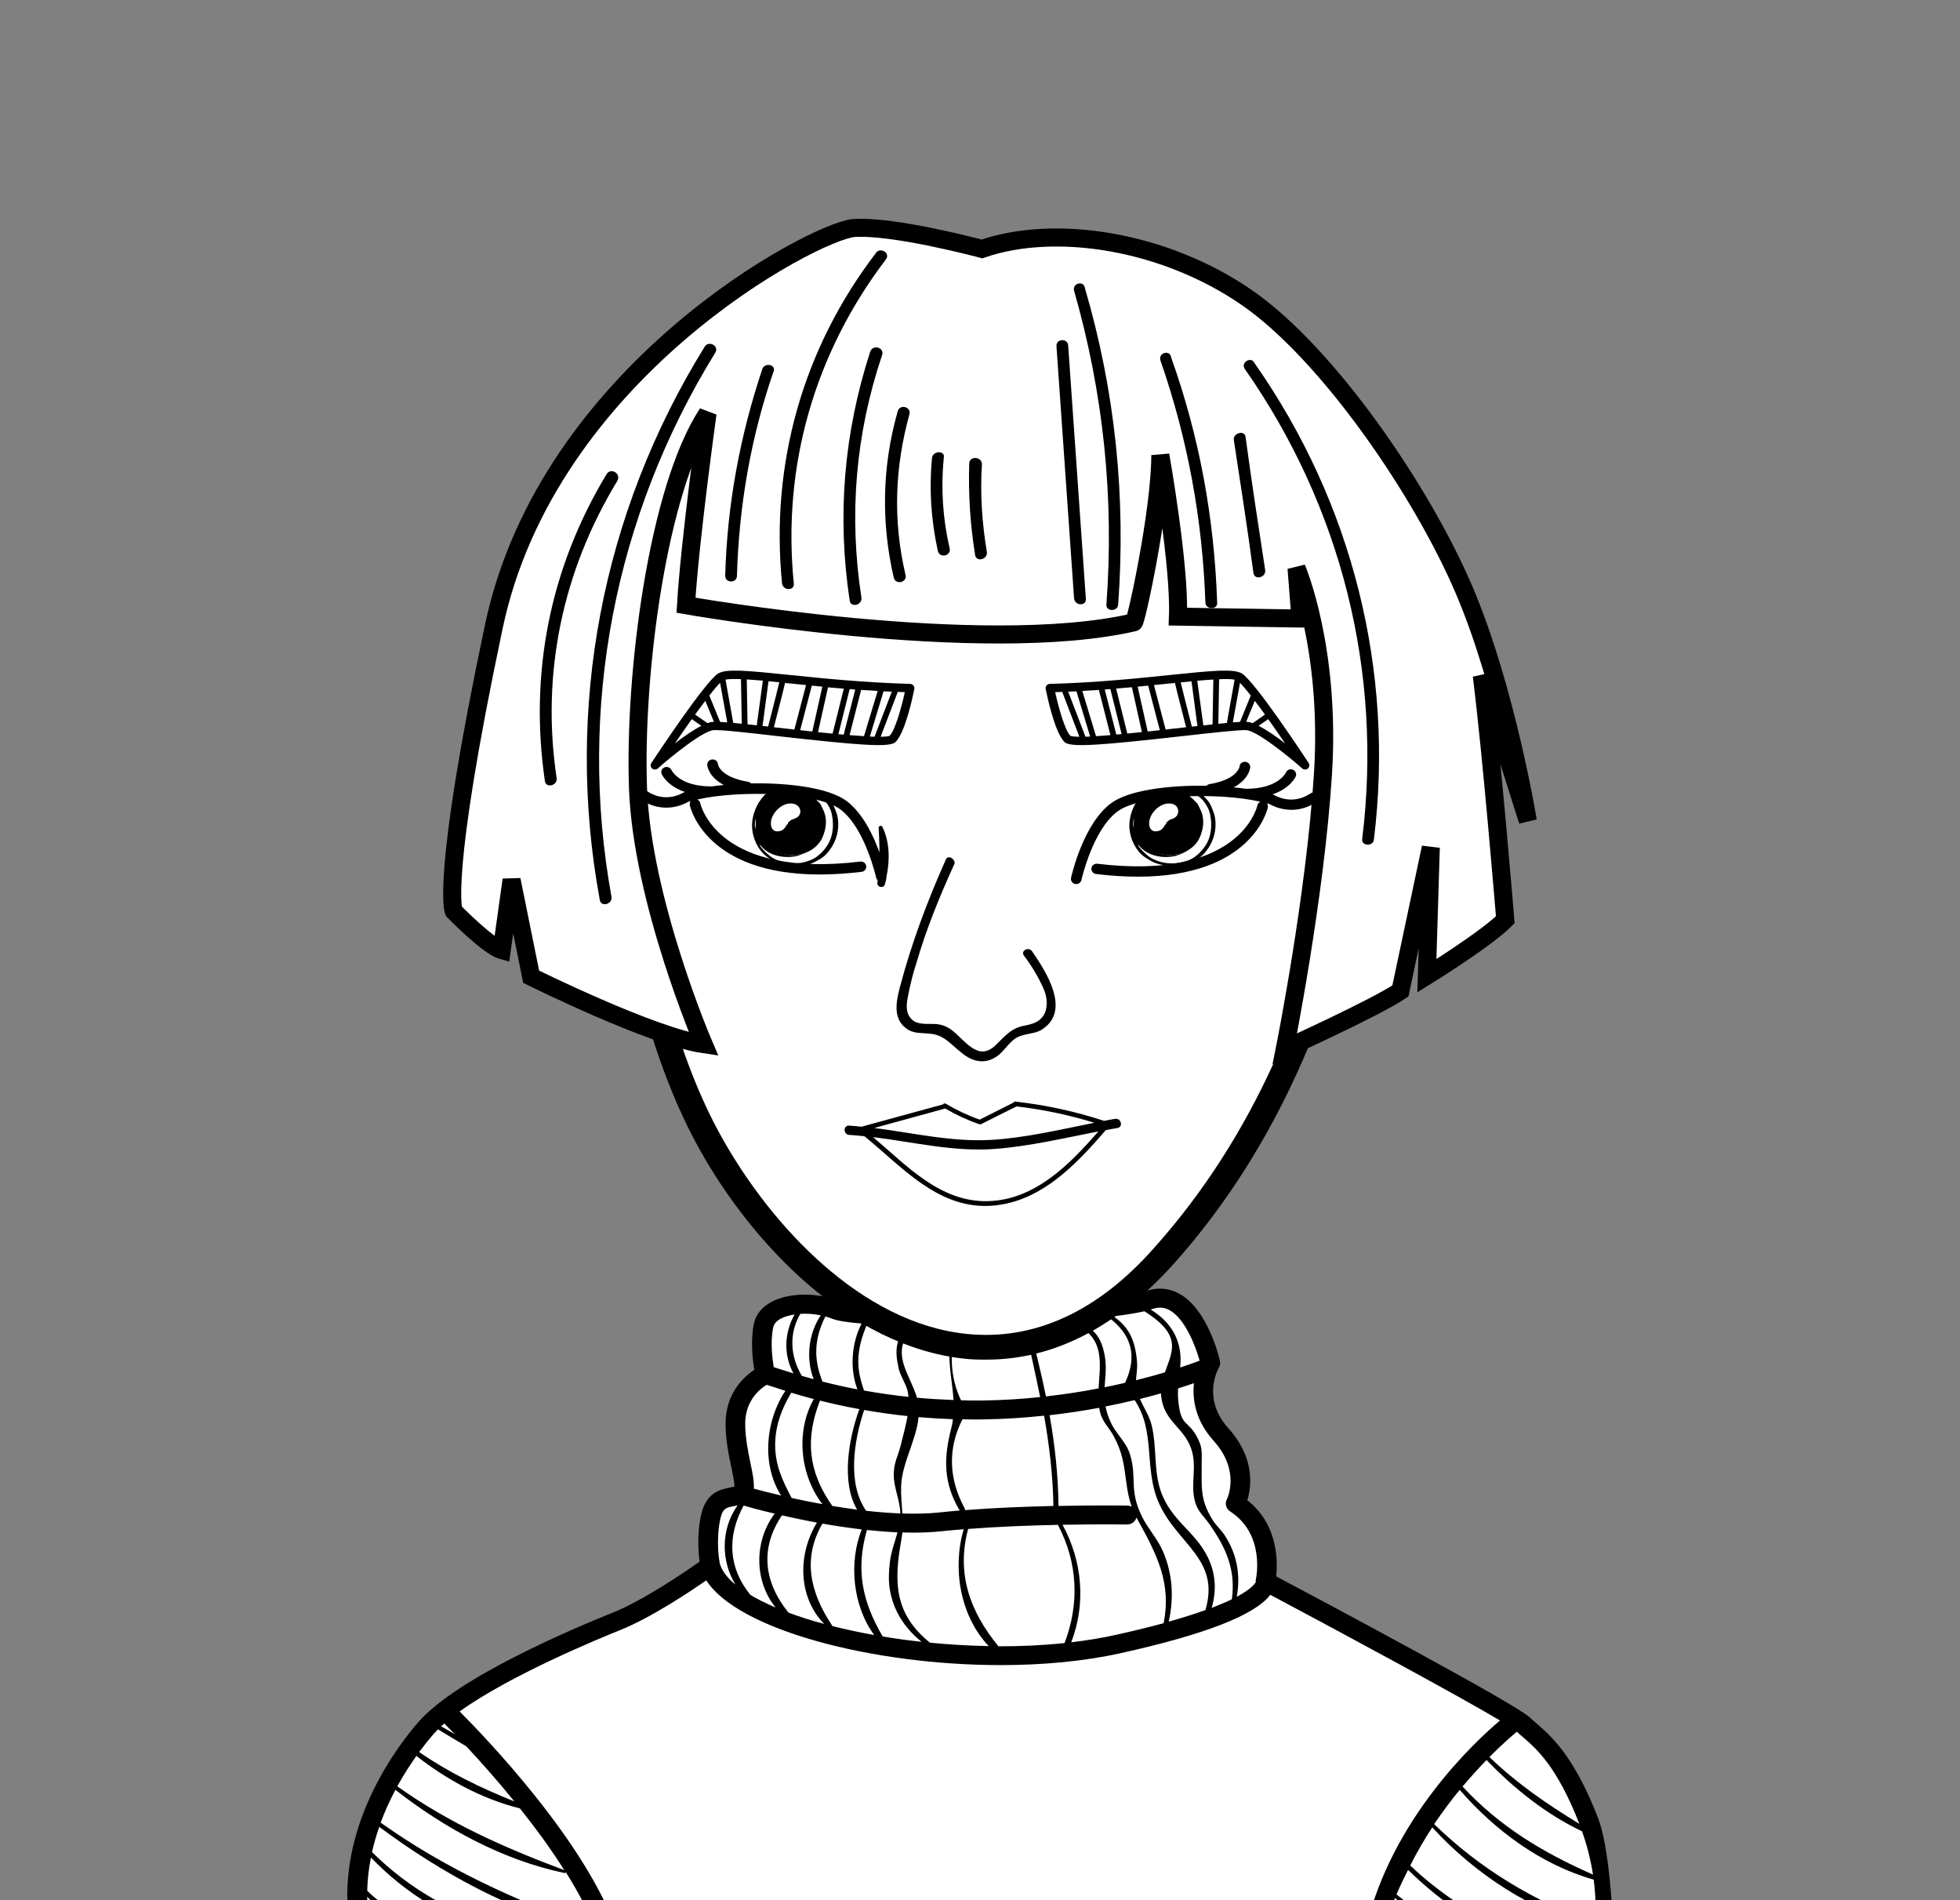 <?xml version="1.0" encoding="UTF-8"?>
<svg xmlns="http://www.w3.org/2000/svg" width="326" height="316" viewBox="0 0 326 316" fill="none">
  <rect x="0" y="0" width="326" height="316" fill="#808080" stroke="none"/>
  <g clip-path="url(#clip0_1059_1151)">
    <path d="M140.995 169.06C140.995 198.764 145.396 248.534 127.792 260.7C110.188 272.866 75.958 282.662 67.971 299.252C59.984 315.842 62.103 345.704 62.103 345.704H264.386C264.386 345.704 265.364 309.206 257.54 297.672C246.782 281.714 211.085 269.706 198.045 261.49C184.842 253.274 180.278 210.614 180.278 168.586L140.995 169.06Z" fill="white"></path>
    <path d="M266.342 347.759H60.636L60.147 346.337C59.984 345.547 58.028 315.211 66.015 298.463C71.557 286.929 88.183 278.871 104.32 270.971C112.633 267.021 120.457 263.071 126.488 259.121C140.506 249.641 139.691 212.037 139.039 184.703C138.876 179.173 138.876 173.959 138.876 169.219V167.165L182.397 166.533V168.587C182.397 219.147 188.591 253.117 199.186 259.753C203.098 262.281 208.966 264.967 215.812 268.285C231.623 275.711 251.509 285.033 259.333 296.725C267.483 308.733 266.505 345.547 266.505 346.021L266.342 347.759ZM64.059 343.651H262.267C262.104 339.859 261.289 306.995 255.747 298.779C248.575 288.193 229.341 279.029 214.019 271.919C207.01 268.601 200.979 265.757 196.904 263.229C180.93 253.275 178.322 201.925 178.159 170.641L143.114 171.273C143.114 175.381 143.277 179.963 143.277 184.703C143.929 214.565 144.744 251.695 128.933 262.597C122.739 266.863 114.752 270.655 106.276 274.763C90.791 282.347 74.654 290.089 69.927 300.201C64.548 311.103 63.896 341.123 64.059 343.651Z" fill="black"></path>
    <path d="M125.184 274.448C133.008 278.082 142.136 280.61 150.775 279.03C151.427 278.872 151.427 277.924 150.775 277.766C142.462 276.344 134.149 275.554 125.999 272.71C125.021 272.394 124.206 273.974 125.184 274.448ZM176.529 278.24C180.441 278.714 184.516 277.608 188.102 276.344C191.525 275.08 195.111 273.658 197.556 270.972C198.371 270.182 197.393 269.076 196.415 269.55C192.992 270.972 190.058 273.184 186.472 274.29C183.212 275.396 179.789 275.87 176.366 276.66C175.388 276.818 175.714 278.082 176.529 278.24Z" fill="black"></path>
    <path d="M60.718 347.79H266.424C266.424 347.79 267.255 321.025 267.092 316.158C266.978 312.572 266.309 308.006 264.37 302.965C259.789 291.131 255.6 288.903 253.302 286.691C251.02 284.479 210.563 263.023 210.563 263.023C210.563 263.023 212.471 254.523 205.608 250.083C205.608 250.083 208.51 244.49 203.163 238.58C197.817 232.655 201.387 226.683 201.387 226.683C201.387 226.683 198.42 213.648 191.166 216.239C183.913 218.83 143.782 219.747 139.202 217.898C134.622 216.05 127.857 216.776 127.091 220.474C126.325 224.171 127.368 228.626 127.368 228.626C127.368 228.626 122.413 230.838 122.413 236.763C122.413 242.688 125.086 247.855 123.179 248.598C121.272 249.34 118.974 248.598 118.224 252.674C117.474 256.75 118.224 260.448 118.224 260.448C118.224 260.448 109.063 267.099 102.576 269.691C96.088 272.282 77.001 280.419 70.905 287.45C65.624 293.533 58.517 304.94 59.609 317.96C59.756 319.95 60.131 345.704 60.718 347.79Z" fill="white"></path>
    <path d="M265.82 302.381C261.794 291.953 257.98 288.683 255.47 286.518C255.062 286.171 254.704 285.855 254.378 285.554C252.145 283.39 220.865 266.705 212.259 262.139C212.536 259.579 212.585 253.512 207.466 249.483C208.135 247.255 208.787 242.468 204.304 237.507C199.838 232.545 202.609 227.647 202.723 227.442C202.935 227.094 203 226.699 202.902 226.304C202.707 225.42 200.783 217.583 196.024 215.071C194.312 214.17 192.405 214.044 190.514 214.723C183.538 217.219 143.831 218.057 139.74 216.398C136.024 214.897 131.378 214.928 128.411 216.445C126.765 217.298 125.722 218.562 125.396 220.111C124.809 222.955 125.184 226.131 125.461 227.79C123.75 228.927 120.685 231.676 120.685 236.717C120.685 239.45 121.207 241.994 121.647 244.048C121.875 245.122 122.169 246.56 122.152 247.208C121.924 247.271 121.663 247.318 121.386 247.382C119.756 247.698 117.295 248.187 116.512 252.359C115.942 255.408 116.17 258.252 116.349 259.706C114.019 261.349 106.993 266.152 101.842 268.206C95.925 270.576 76.088 278.871 69.552 286.408C66.243 290.215 56.724 302.587 57.849 317.755C58.012 319.951 58.403 345.91 59.055 348.201C59.251 348.881 59.886 349.355 60.62 349.355H266.326C267.059 349.355 267.711 348.865 267.907 348.17C267.939 348.059 268.151 347.269 268.331 345.926C268.852 342.355 269.227 311.229 265.82 302.381ZM264.956 311.735C256.66 308.085 249.406 303.74 243.261 297.088C244.663 295.429 246.016 293.944 247.255 292.68C251.77 297.389 257.149 301.702 263.131 304.53C264.044 307.09 264.614 309.523 264.956 311.735ZM253.302 288.872C255.568 290.816 258.974 293.77 262.691 303.298C257.312 300.027 252.291 296.567 247.727 292.19C249.797 290.105 251.46 288.667 252.291 287.972C252.601 288.272 252.927 288.556 253.302 288.872ZM201.843 239.576C206.358 244.569 204.141 249.151 204.06 249.325C203.685 250.036 203.929 250.905 204.614 251.347C210.449 255.124 208.95 262.344 208.884 262.644C208.852 262.787 208.852 262.929 208.868 263.071C208.803 263.229 208.33 264.13 205.706 265.536C206.342 262.028 205.804 258.6 203.766 255.408C203.18 254.476 202.299 253.733 201.729 252.817C199.528 249.309 199.903 247.287 199.871 243.542C199.854 241.804 200.082 240.919 199.251 239.26C197.605 235.942 196.415 237.507 195.975 232.861C195.91 232.166 195.91 231.518 195.942 230.886C196.969 230.57 197.849 230.27 198.583 230.017C198.29 232.782 198.876 236.29 201.843 239.576ZM200.897 258.979C198.713 254.476 194.475 252.754 192.894 247.429C191.932 244.143 192.373 240.524 191.59 237.175C191.183 235.421 190.254 234.141 189.602 232.64C190.873 232.324 192.03 232.008 193.106 231.708C193.122 232.293 193.22 232.925 193.416 233.572C194.312 236.574 197.002 237.775 198.094 240.809C199.235 244 197.849 246.86 198.844 249.989C199.284 251.363 200.294 252.232 201.109 253.386C204.011 257.478 205.543 261.128 204.891 265.947C203.994 266.389 202.886 266.863 201.533 267.384C202.332 264.635 202.267 261.807 200.897 258.979ZM193.432 257.983C192.519 255.866 190.954 254.239 189.944 252.201C187.711 247.682 189.178 245.817 187.939 241.82C187.303 239.782 185.69 238.518 184.809 236.669C184.32 235.642 184.043 234.742 183.88 233.888C185.608 233.557 187.222 233.193 188.721 232.83C192.242 238.044 190.237 244.095 192.682 249.783C195.698 256.798 203.033 259.184 200.49 267.748C198.811 268.348 196.806 268.996 194.394 269.675C195.241 265.757 195.095 261.87 193.432 257.983ZM175.209 250.431C170.694 250.542 165.478 250.731 160.49 251.126C160.506 251.031 160.506 250.937 160.457 250.842C157.8 245.96 157.588 240.904 160.082 236.021C160.767 236.037 161.452 236.053 162.152 236.053C162.641 236.053 163.13 236.053 163.636 236.037C167.14 235.99 170.482 235.753 173.66 235.421C174.524 240.351 175.127 245.312 175.209 250.431ZM174.573 235.342C177.507 235.01 180.262 234.584 182.821 234.11C182.886 234.52 182.984 234.931 183.114 235.326C183.619 236.717 184.532 237.522 185.201 238.755C186.7 241.536 186.912 243.337 187.32 246.418C187.531 248.014 187.776 249.262 188.232 250.557C188.013 250.438 187.767 250.373 187.515 250.368C187.417 250.368 182.576 250.289 176.056 250.431C176.007 245.312 175.453 240.303 174.573 235.342ZM158.224 237.491C156.936 242.452 156.888 246.639 159.626 251.189C158.501 251.284 157.393 251.379 156.301 251.505C154.345 251.711 152.242 251.758 150.09 251.679C149.993 250.194 149.83 248.709 149.879 247.145C150.025 243.242 152.421 239.497 152.78 235.658C154.606 235.816 156.513 235.927 158.485 236.006C158.452 236.495 158.355 236.985 158.224 237.491ZM149.797 240.414C149.308 242.341 148.705 243.068 148.656 245.138C148.607 247.318 149.716 249.515 149.748 251.679C147.874 251.6 145.95 251.442 144.059 251.237C140.93 246.702 141.973 239.75 143.733 234.473C145.95 234.868 148.363 235.216 150.954 235.484C150.645 237.191 150.156 238.944 149.797 240.414ZM142.56 251.047C141.158 250.858 139.773 250.652 138.436 250.431C134.394 244.696 133.905 239.26 136.382 232.909C138.322 233.399 140.506 233.888 142.935 234.331C141.109 239.324 139.903 246.544 142.56 251.047ZM136.79 250.131C135.077 249.821 133.37 249.479 131.671 249.104C130.139 246.228 128.868 243.511 128.933 240.035C128.998 236.922 130.058 234.173 131.606 231.597C132.698 231.929 133.937 232.293 135.355 232.656C132.34 237.996 133.024 245.249 136.79 250.131ZM135.877 253.196C132.698 258.41 132.649 265.488 137.083 270.055C134.964 269.486 132.975 268.854 131.15 268.174C126.961 262.992 126.423 257.383 130.058 251.995C131.802 252.39 133.774 252.817 135.877 253.196ZM136.79 253.37C138.876 253.733 141.077 254.065 143.326 254.334C141.142 259.848 141.826 267.053 145.412 271.903C142.984 271.461 140.636 270.955 138.42 270.402C138.403 270.371 138.42 270.339 138.403 270.307C134.638 264.698 133.497 259.042 136.79 253.37ZM144.19 254.428C145.885 254.602 147.58 254.744 149.275 254.823C148.819 256.498 148.183 258.157 148.004 259.816C147.841 261.254 147.76 262.676 147.971 264.114C148.509 267.795 150.482 270.766 153.285 273.025C151.085 272.788 148.917 272.488 146.814 272.14C143.375 266.263 142.315 261.017 144.19 254.428ZM149.927 256.008C149.993 255.613 150.058 255.218 150.09 254.839C150.694 254.855 151.297 254.871 151.9 254.871C153.53 254.871 155.143 254.792 156.659 254.634C157.849 254.507 159.072 254.397 160.294 254.302C158.371 260.733 159.675 268.727 164.451 273.736C161.158 273.673 157.882 273.483 154.671 273.167C148.77 268.38 148.623 263.134 149.927 256.008ZM161.028 254.255C166.113 253.86 171.427 253.67 175.958 253.575C179.284 259.879 179.561 266.689 177.067 273.23C173.465 273.61 169.781 273.783 166.064 273.768C161.354 268.032 159.023 261.696 161.028 254.255ZM176.725 253.559C182.87 253.449 187.369 253.512 187.466 253.512C188.216 253.512 188.836 253.022 189.031 252.343C189.08 252.453 189.113 252.532 189.178 252.643C192.519 258.663 194.85 263.308 193.546 269.928C191.264 270.544 188.656 271.192 185.657 271.856C183.245 272.393 180.734 272.804 178.175 273.104C180.637 266.705 180.05 259.627 176.725 253.559ZM191.639 217.693C192.666 217.33 193.563 217.377 194.459 217.836C197.116 219.242 198.86 223.887 199.528 226.273C199.039 226.462 197.915 226.873 196.301 227.41C196.35 226.747 196.382 226.067 196.333 225.356C196.089 221.975 194.166 219.447 191.378 217.772C191.46 217.741 191.558 217.709 191.639 217.693ZM190.335 218.057C196.79 222.086 194.932 224.788 193.758 228.216C192.373 228.627 190.743 229.085 188.95 229.528C188.982 228.58 189.21 227.758 189.113 226.431C188.835 223.05 187.857 220.68 185.168 218.894C187.271 218.641 189.031 218.357 190.335 218.057ZM184.272 218.989C188.265 221.896 189.21 225.546 187.124 229.954C186.048 230.207 184.907 230.46 183.717 230.697C183.831 228.943 184.125 227.252 183.685 225.104C183.131 222.481 182.071 220.948 179.545 219.984C179.235 219.858 179.023 220.364 179.316 220.506C183.783 222.765 182.951 226.952 182.723 230.886C180.033 231.408 177.1 231.866 173.97 232.214C173.139 228.121 172.128 224.061 171.036 219.984C175.926 219.747 180.555 219.416 184.272 218.989ZM170.351 220.032C171.248 224.171 172.177 228.248 173.008 232.324C170.009 232.64 166.847 232.846 163.554 232.893C162.283 232.909 161.044 232.893 159.838 232.861C158.029 229.022 157.898 224.977 159.039 220.79C159.104 220.537 158.729 220.443 158.648 220.68C157.148 225.009 158.355 228.864 158.599 232.814C156.48 232.735 154.459 232.609 152.519 232.435C151.378 228.516 147.874 224.93 151.802 220.917C152.095 220.616 151.672 220.237 151.346 220.474C148.868 222.418 148.803 224.598 149.471 227.568C149.781 228.896 150.661 230.049 150.971 231.36C151.036 231.661 151.085 231.977 151.101 232.293C148.622 232.029 146.153 231.676 143.701 231.234C143.179 229.654 142.739 228.121 142.755 226.352C142.772 224.092 143.407 222.149 144.239 220.142C150.661 220.569 160.914 220.474 170.351 220.032ZM138.485 219.321C139.316 219.653 141.011 219.905 143.31 220.095C141.631 223.302 141.305 227.632 142.609 231.044C140.457 230.634 138.534 230.191 136.806 229.749C135.323 226.115 135.372 222.702 137.279 218.926C137.702 219.036 138.11 219.163 138.485 219.321ZM136.513 218.736C134.475 221.754 134.002 225.925 135.339 229.354C134.638 229.164 133.986 228.975 133.367 228.801C131.394 225.499 131.215 221.691 133.122 218.483C134.231 218.42 135.388 218.499 136.513 218.736ZM128.607 220.743C128.737 220.142 129.178 219.637 129.944 219.242C130.563 218.926 131.329 218.72 132.16 218.594C130.449 221.596 130.286 225.341 131.981 228.39C131.068 228.106 130.27 227.853 129.634 227.647C129.259 227.521 128.966 227.426 128.689 227.347C128.46 225.925 128.102 223.129 128.607 220.743ZM127.515 230.286C127.825 230.381 128.2 230.507 128.607 230.634C129.178 230.823 129.846 231.044 130.628 231.281C127.27 236.337 126.667 243.558 129.911 248.693C128.037 248.251 126.488 247.856 125.38 247.555C125.461 246.402 125.168 244.964 124.842 243.416C124.451 241.504 123.945 239.134 123.945 236.717C123.962 232.846 126.472 230.918 127.515 230.286ZM128.852 251.711C125.412 256.245 125.412 262.929 129.015 267.321C127.45 266.658 126.048 265.962 124.825 265.236C121.207 260.827 120.832 255.613 123.684 250.368C124.76 250.684 126.553 251.174 128.852 251.711ZM119.74 252.912C120.131 250.842 120.685 250.731 122.054 250.463C122.25 250.431 122.462 250.384 122.674 250.336C119.87 254.302 119.903 259.532 122.315 263.513C120.962 262.392 120.066 261.207 119.724 260.022C119.642 259.627 119.072 256.403 119.74 252.912ZM73.904 286.613C74.312 287.024 74.898 287.624 75.632 288.367L73.383 287.087C73.529 286.929 73.725 286.771 73.904 286.613ZM72.062 288.414C72.307 288.146 72.568 287.861 72.845 287.577C74.409 288.525 75.958 289.473 77.539 290.389C79.756 292.759 82.608 295.935 85.559 299.569C79.935 297.31 74.719 294.797 69.715 291.353C70.644 290.121 71.459 289.109 72.062 288.414ZM69.259 292.001C74.279 295.935 80.196 299.174 86.472 300.722C89.031 303.93 91.606 307.422 93.855 310.992C83.929 307.279 74.752 303.219 66.129 297.088C66.113 297.073 66.08 297.088 66.064 297.073C67.14 295.129 68.248 293.423 69.259 292.001ZM61.907 346.179C61.842 345.926 61.793 345.168 61.744 344.062C62.82 344.82 63.977 345.547 65.184 346.179H61.907ZM66.96 346.179C65.2 345.342 63.44 344.488 61.712 343.54C61.663 342.261 61.614 340.617 61.565 338.769C65.787 341.929 70.791 344.488 75.958 346.163H66.96V346.179ZM90.302 346.179C80.799 341.897 71.15 338.658 62.396 332.891C62.201 332.765 62.038 333.049 62.217 333.191C70.041 339.006 79.479 343.288 88.916 346.179H78.941C72.926 343.856 66.928 341.976 61.549 338.279C61.451 334.629 61.386 330.3 61.321 326.524C71.508 334.724 85.705 340.602 98.419 343.935C98.648 343.999 98.729 343.683 98.517 343.588C85.852 338.469 72.486 334.139 61.37 326.097C61.353 326.081 61.337 326.097 61.321 326.081C61.288 324.122 61.255 322.337 61.239 320.899C71.101 329.068 84.793 334.55 96.985 338.074C97.23 338.153 97.311 337.805 97.083 337.71C84.76 332.812 71.818 328.325 61.223 320.299C61.19 318.813 61.174 317.771 61.158 317.486C61.109 316.791 61.092 316.112 61.076 315.432C63.749 318.15 67.172 320.378 70.921 321.136C71.361 321.231 71.508 320.662 71.101 320.504C67.237 318.971 63.912 317.218 61.076 314.421C61.125 312.525 61.337 310.676 61.696 308.891C67.515 314.942 74.996 319.635 83.358 321.547C83.815 321.642 83.978 321.025 83.554 320.883C75.192 318.055 68.004 314.073 61.875 307.99C62.201 306.537 62.608 305.146 63.081 303.803C73.48 311.514 85.184 317.944 97.914 321.12C98.322 321.215 98.452 320.662 98.077 320.52C85.608 315.954 74.035 310.724 63.309 303.092C64.043 301.117 64.89 299.3 65.77 297.641C73.937 304.009 83.554 309.302 93.872 311.466C94.002 311.498 94.084 311.435 94.132 311.356C96.284 314.8 98.11 318.276 99.332 321.594C99.365 321.673 99.397 323.585 99.414 326.303C95.909 324.896 92.111 323.996 88.558 322.732C88.216 322.605 88.085 323.127 88.411 323.253C91.916 324.612 95.665 326.255 99.414 326.966L99.463 331.596C92.291 329.147 85.102 326.919 78.093 324.027C77.898 323.948 77.718 324.217 77.914 324.312C84.776 327.472 92.013 330.332 99.463 331.912C99.511 338.548 99.577 345.974 99.626 346.132H90.302V346.179ZM226.831 346.179H103.032C102.918 345.784 102.788 321.689 102.657 321.294C97.572 306.363 80.603 288.762 76.447 284.606C84.972 278.492 99.723 272.456 103.098 271.097C108.118 269.091 114.524 264.856 117.474 262.802C122.69 270.987 144.989 276.896 166.456 276.896C173.383 276.896 180.229 276.28 186.358 274.921C200.392 271.824 208.754 268.569 211.281 265.204C224.206 272.077 242.691 282.063 249.488 286.107C245.119 289.805 231.493 302.555 227.222 320.52C227.108 321.183 226.961 345.531 226.831 346.179ZM241.061 346.179C237.931 344.678 234.769 343.319 231.786 341.471C231.541 341.328 231.33 341.692 231.574 341.834C234.068 343.43 236.741 345.041 239.545 346.179H230.156C230.205 345.91 230.286 341.091 230.352 335.719C235.665 339.622 241.387 343.414 247.483 346.179H241.061ZM265.152 321.484C265.136 321.61 265.119 324.28 265.103 327.835C261.273 326.097 257.41 324.517 253.677 322.558C253.449 322.432 253.269 322.748 253.481 322.89C257.018 325.149 260.996 327.235 265.103 328.42L265.054 338.8C258.909 336.399 252.764 334.124 246.863 331.137C246.684 331.043 246.521 331.311 246.701 331.406C252.487 334.582 258.599 337.473 265.054 339.132C265.038 343.035 265.022 346.084 265.005 346.179H263.832C264.027 346.1 264.125 345.8 263.897 345.705C251.982 340.791 241.485 334.408 230.808 327.361C230.612 327.235 230.449 327.535 230.629 327.661C240.718 334.929 251.411 342.671 263.62 346.179H249.243C242.854 342.656 236.431 339.353 230.368 335.261C230.449 328.483 230.531 321.01 230.58 320.694C230.596 320.583 230.612 320.488 230.645 320.378C234.166 323.632 237.996 326.603 242.267 328.862C242.348 328.91 242.43 328.783 242.348 328.736C238.224 326.145 234.296 323.364 230.71 320.093C230.987 318.545 231.476 317.028 232.031 315.622C237.784 320.915 244.598 325.37 251.509 329.036C251.607 329.083 251.705 328.941 251.607 328.878C244.777 324.675 238.55 319.935 232.275 315.037C232.976 313.362 233.726 311.909 234.198 310.945C238.893 315.543 244.402 319.572 250.596 322.005C250.906 322.131 251.118 321.626 250.824 321.484C244.875 318.276 239.398 314.816 234.557 310.218C235.657 308.042 236.882 305.927 238.224 303.882C245.38 311.703 254.867 317.865 265.282 320.694C265.201 320.962 265.185 321.231 265.152 321.484ZM265.299 319.919C255.046 316.048 246.326 310.898 238.534 303.345C239.936 301.26 241.387 299.348 242.788 297.641C248.608 304.356 256.317 310.092 265.071 312.572C265.462 315.527 265.445 318.039 265.299 319.919Z" fill="black"></path>
    <path d="M105.624 127.192C105.298 126.718 100.245 120.398 96.007 116.606C91.769 112.814 90.465 112.814 88.509 115.184C86.39 117.554 83.782 129.562 84.434 134.776C85.086 140.148 90.302 148.522 92.91 153.262C95.681 158.002 98.289 163.848 101.223 163.216C104.32 162.584 108.395 155.948 110.514 151.05C112.47 146.152 111.492 133.828 105.624 127.192Z" fill="white"></path>
    <path d="M92.747 156.263C92.258 155.473 91.932 154.683 91.443 154.051L90.465 152.471C87.531 147.573 83.293 140.147 82.641 135.091C81.989 129.561 84.597 117.079 87.042 114.235C88.02 113.129 88.998 112.181 90.628 112.023C92.584 111.865 94.377 113.129 96.985 115.499C99.593 117.711 102.69 121.187 106.439 125.769L106.765 126.243C113.122 133.511 114.1 146.467 111.981 151.681C110.188 156.421 105.624 164.005 101.549 164.795H100.734C97.474 164.953 95.192 160.687 92.747 156.263ZM104.483 128.139C104.483 128.139 104.32 127.981 104.157 127.665C100.571 123.241 97.474 119.765 95.029 117.711C93.073 115.973 91.606 115.025 91.117 115.025C90.791 115.025 90.465 115.341 89.813 116.131C88.183 118.027 85.575 129.403 86.064 134.617C86.553 139.041 90.628 146.151 93.399 150.891L94.377 152.471C94.866 153.261 95.192 154.051 95.681 154.683C97.148 157.369 99.756 161.951 101.06 161.635C103.016 161.319 106.928 155.789 109.047 150.417C110.84 145.993 109.699 134.301 104.483 128.139Z" fill="black"></path>
    <path d="M88.02 137.46C87.531 133.826 87.205 125.136 89.324 122.292C92.91 117.71 99.104 132.404 100.571 136.986C100.571 137.144 100.734 137.302 100.734 137.46C101.06 137.934 100.571 138.566 100.082 138.408C99.43 138.092 98.615 137.46 97.963 137.144C96.17 136.354 95.355 137.934 95.844 139.988C96.496 142.832 98.126 144.57 99.43 146.782C99.593 147.098 99.43 147.414 99.104 147.256C96.496 145.834 93.399 140.146 94.051 136.828C94.54 133.668 97.148 133.984 99.104 135.564C97.963 132.878 96.659 130.35 95.029 127.98C94.051 126.558 93.073 124.82 91.443 124.504C89.487 124.188 89.813 124.978 89.487 127.348C88.183 134.932 88.998 143.78 93.562 150.258C93.725 150.416 93.562 150.574 93.399 150.416C90.628 146.782 88.672 142.674 88.02 137.46Z" fill="black"></path>
    <path d="M220.376 127.19C220.702 126.716 225.755 120.396 229.993 116.604C234.231 112.812 235.535 112.812 237.491 115.182C239.447 117.552 242.218 129.56 241.566 134.774C240.914 140.146 235.698 148.52 233.09 153.26C230.319 158 227.711 163.846 224.777 163.214C221.843 162.582 217.605 155.946 215.486 151.048C213.53 146.15 214.508 133.826 220.376 127.19Z" fill="white"></path>
    <path d="M225.103 164.952H224.288C220.213 164.162 215.812 156.42 213.856 151.838C211.737 146.466 212.715 133.668 219.072 126.4L219.398 125.926C223.147 121.344 226.244 117.868 228.852 115.656C231.46 113.444 233.253 112.18 235.209 112.18C236.839 112.338 237.817 113.286 238.795 114.392C241.24 117.236 243.848 129.718 243.196 135.248C242.544 140.304 238.306 147.73 235.372 152.628L234.394 154.208C233.905 154.998 233.579 155.63 233.09 156.42C230.808 160.686 228.526 164.952 225.103 164.952ZM221.517 128.138C216.301 134.3 215.16 145.834 216.953 150.416C219.072 155.788 222.984 161.318 224.94 161.634C226.244 161.95 228.852 157.368 230.319 154.682C230.808 153.892 231.134 153.102 231.623 152.47L232.601 150.89C235.372 146.15 239.447 139.04 239.936 134.616C240.588 129.402 237.817 118.026 236.187 116.13C235.535 115.498 235.209 115.024 234.883 115.024C234.394 115.024 232.927 115.814 230.971 117.71C228.526 119.922 225.592 123.24 221.843 127.664C221.843 127.98 221.68 128.138 221.517 128.138Z" fill="black"></path>
    <path d="M237.98 137.46C238.469 133.826 238.795 125.136 236.676 122.292C233.09 117.71 226.896 132.404 225.429 136.986C225.429 137.144 225.266 137.302 225.266 137.46C224.94 137.934 225.429 138.566 225.918 138.408C226.57 138.092 227.385 137.46 228.037 137.144C229.83 136.354 230.645 137.934 230.156 139.988C229.504 142.832 227.874 144.57 226.57 146.782C226.407 147.098 226.57 147.414 226.896 147.256C229.504 145.834 232.601 140.146 231.949 136.828C231.46 133.668 228.852 133.984 226.896 135.564C228.037 132.878 229.341 130.35 230.971 127.98C231.949 126.558 232.927 124.82 234.557 124.504C236.513 124.188 236.187 124.978 236.513 127.348C237.817 134.932 237.002 143.78 232.438 150.258C232.275 150.416 232.438 150.574 232.601 150.416C235.372 146.782 237.328 142.674 237.98 137.46Z" fill="black"></path>
    <path d="M225.266 91.956C222.006 74.892 203.587 48.664 164.63 48.664C125.673 48.664 112.633 68.73 106.765 83.74C101.875 96.538 101.875 117.394 101.875 117.394C101.875 117.394 102.527 162.266 118.175 190.232C133.334 217.092 165.282 240.476 193.481 208.876C228.526 169.692 227.059 117.552 227.059 117.552C227.059 117.552 227.548 104.122 225.266 91.956Z" fill="white"></path>
    <path d="M164.141 226.097C162.837 226.097 161.696 226.097 160.392 225.939C141.158 223.885 125.021 206.663 116.382 191.179C100.734 163.213 99.756 119.289 99.756 117.393C99.756 116.445 99.756 95.905 104.809 82.949C114.263 58.459 133.823 46.609 164.63 46.609C182.397 46.609 198.045 51.981 209.781 62.409C218.746 70.309 225.429 81.211 227.385 91.639C229.667 103.647 229.341 116.445 229.341 117.551C229.341 118.657 229.504 131.455 225.592 148.993C221.843 165.583 213.53 189.757 195.111 210.297C185.657 220.725 175.225 226.097 164.141 226.097ZM164.63 50.717C135.779 50.717 117.523 61.777 108.721 84.371C103.994 96.695 103.994 117.235 103.994 117.393C103.994 117.867 104.809 162.107 120.131 189.283C128.281 203.819 143.277 220.093 160.881 221.831C171.965 222.937 182.56 218.197 192.014 207.453C226.081 169.375 225.103 118.025 225.103 117.393C225.103 117.235 225.429 104.121 223.147 92.271C221.354 82.791 215.323 72.679 206.847 65.411C196.089 55.773 181.419 50.717 164.63 50.717Z" fill="black"></path>
    <path d="M185.445 186.061C184.842 186.156 184.239 186.282 183.636 186.393C178.827 184.813 173.921 183.754 168.868 183.186C168.689 183.17 168.607 183.249 168.542 183.375C166.684 184.307 164.826 185.24 162.951 186.188C160.979 185.492 159.104 184.608 157.328 183.549C157.132 183.423 156.936 183.517 156.839 183.66L143.489 187.309C143.44 187.325 143.44 187.357 143.407 187.373C142.69 187.309 141.973 187.23 141.256 187.183C140.229 187.12 140.229 188.668 141.256 188.731C142.103 188.779 142.935 188.858 143.782 188.953C149.813 193.835 155.763 200.818 164.337 200.534C172.796 200.25 178.86 193.787 183.929 187.926C184.581 187.799 185.217 187.689 185.869 187.578C186.88 187.373 186.456 185.887 185.445 186.061ZM157.214 184.339C158.99 185.366 160.848 186.235 162.788 186.93C162.837 186.946 162.853 186.914 162.902 186.93C163 186.978 163.114 186.978 163.245 186.914C165.184 185.935 167.124 184.955 169.08 183.991C173.497 184.497 177.8 185.413 182.022 186.709C176.382 187.831 170.645 189.205 164.956 189.553C158.387 189.948 151.916 188.4 145.412 187.578C149.341 186.488 153.285 185.413 157.214 184.339ZM164.337 199.744C156.366 199.949 150.808 193.819 145.217 189.095C151.916 189.916 158.583 191.56 165.347 191.07C171.15 190.643 176.953 189.269 182.69 188.147C177.931 193.614 172.161 199.539 164.337 199.744Z" fill="black"></path>
    <path d="M132.03 130.824C135.616 130.824 138.387 133.51 138.387 136.986C138.387 140.462 135.453 143.148 132.03 143.148C128.607 143.148 125.51 140.304 125.51 136.986C125.51 133.668 128.444 130.824 132.03 130.824Z" fill="black"></path>
    <path d="M126.488 133.667C125.836 135.089 125.836 136.827 126.325 138.249C126.814 139.671 127.629 140.935 128.933 141.567C130.237 142.199 131.867 142.357 133.171 142.041C134.638 141.725 135.779 140.935 136.594 139.671C137.246 138.407 137.572 136.985 137.246 135.563C137.083 134.931 136.757 134.299 136.431 133.667C135.942 133.193 135.453 132.561 134.801 132.245C134.149 131.929 133.497 131.613 132.682 131.455C132.03 131.297 131.215 131.297 130.4 131.297C130.237 131.297 130.074 131.297 129.748 131.455C129.585 131.455 129.422 131.613 129.259 131.613L128.281 132.087C127.466 132.561 126.977 133.193 126.488 133.667C126.814 133.035 127.303 132.403 127.955 131.771C128.281 131.455 128.607 131.297 129.096 131.139C129.259 130.981 129.422 130.981 129.748 130.981C130.074 130.981 130.074 130.823 130.4 130.823C131.215 130.665 132.193 130.507 133.008 130.665C133.823 130.823 134.638 130.981 135.453 131.455C136.268 131.771 137.083 132.403 137.572 133.035C138.224 133.667 138.55 134.615 138.876 135.405C139.365 137.143 139.039 139.039 138.061 140.619C137.572 141.409 136.92 142.041 136.105 142.515C135.29 142.989 134.475 143.463 133.497 143.621C131.704 143.937 129.748 143.779 128.281 142.673C127.466 142.199 126.814 141.567 126.325 140.777C125.836 139.987 125.51 139.197 125.347 138.407C125.184 136.827 125.51 135.089 126.488 133.667Z" fill="white"></path>
    <path d="M132.03 143.938C130.563 143.938 129.259 143.622 128.118 142.832C127.303 142.358 126.651 141.726 126.162 140.936C125.673 140.146 125.347 139.356 125.184 138.408C124.858 136.67 125.347 134.932 126.162 133.51C126.488 133.036 126.814 132.562 127.14 132.246L127.466 131.93V132.088L127.792 131.772C128.118 131.456 128.444 131.298 128.933 130.982C129.096 130.824 129.259 130.824 129.585 130.666C129.748 130.666 130.074 130.508 130.237 130.508C131.215 130.192 132.03 130.192 133.008 130.35C133.986 130.508 134.801 130.666 135.616 131.14C136.431 131.614 137.246 132.088 137.898 132.878C138.55 133.51 138.876 134.458 139.202 135.406C139.691 137.144 139.365 139.198 138.387 140.778C137.898 141.568 137.246 142.358 136.431 142.832C135.616 143.306 134.801 143.78 133.823 143.938H132.03ZM125.673 136.038C125.51 136.828 125.51 137.618 125.673 138.408C125.836 139.198 126.162 139.988 126.488 140.778C126.977 141.41 127.629 142.042 128.281 142.516C129.748 143.464 131.541 143.78 133.334 143.464C134.149 143.306 135.127 142.99 135.779 142.516C136.431 142.042 137.083 141.41 137.572 140.62C138.55 139.198 138.713 137.302 138.387 135.564C138.224 134.616 137.735 133.826 137.246 133.194C136.757 132.562 135.942 132.088 135.127 131.614C134.312 131.298 133.66 130.982 132.682 130.824C131.867 130.666 131.052 130.824 130.074 130.982C129.911 130.982 129.748 131.14 129.422 131.14C129.259 131.14 129.096 131.298 128.77 131.298C128.444 131.456 128.281 131.614 127.955 131.772C128.281 131.614 128.444 131.456 128.77 131.456C128.933 131.456 129.096 131.298 129.422 131.298C129.585 131.298 129.748 131.298 130.074 131.14C131.052 130.982 131.704 131.14 132.356 131.298C133.334 131.614 133.986 131.772 134.475 132.246C135.127 132.562 135.779 133.194 136.105 133.668C136.594 134.3 136.757 134.932 136.92 135.564C137.246 136.986 136.92 138.566 136.105 139.83C135.453 141.094 134.149 141.884 132.519 142.358C131.052 142.674 129.422 142.516 128.118 141.884C126.814 141.252 125.836 139.988 125.347 138.408C125.836 137.618 125.673 136.828 125.673 136.038ZM126.651 133.984C126.162 135.406 125.999 136.828 126.488 138.25C126.977 139.672 127.792 140.936 129.096 141.568C130.4 142.2 131.867 142.358 133.171 142.042C134.475 141.726 135.779 140.936 136.431 139.83C137.083 138.724 137.409 137.302 137.083 135.88C136.92 135.248 136.757 134.616 136.268 134.142C135.942 133.668 135.29 133.194 134.801 132.878C134.312 132.562 133.66 132.246 132.682 132.088C132.03 131.93 131.378 131.93 130.563 131.93C130.4 131.93 130.237 131.93 130.074 132.088C129.911 132.088 129.748 132.246 129.585 132.246L128.607 132.72C127.792 132.72 127.14 133.194 126.651 133.984Z" fill="black"></path>
    <path d="M132.03 133.669C130.074 133.195 127.792 135.565 128.281 137.461C128.444 137.935 128.77 138.251 129.259 138.251C129.748 138.251 130.237 138.093 130.563 137.619C130.726 137.461 130.726 137.303 130.889 137.145L131.052 136.987V136.829L131.215 136.671L131.378 136.513C131.378 136.513 131.704 136.355 131.541 136.355C131.867 136.197 132.193 136.197 132.356 136.039C133.497 135.565 133.334 133.985 132.03 133.669Z" fill="white"></path>
    <path d="M132.063 117.6C120.816 117.6 111.688 126.448 111.688 137.35C111.688 148.252 120.816 157.1 132.063 157.1C143.31 157.1 152.438 148.252 152.438 137.35C152.438 126.448 143.31 117.6 132.063 117.6ZM143.342 144.302C142.69 144.017 140.718 144.586 135.404 144.444C130.09 144.302 124.614 142.895 120.327 140.494C116.023 138.092 114.931 132.23 114.931 132.23C114.931 132.23 120.979 131.093 129.063 131.377C137.148 131.662 141.533 134.411 142.984 136.749C144.434 139.088 145.967 143.749 145.967 143.749C145.885 144.649 143.994 144.586 143.342 144.302Z" fill="white"></path>
    <path d="M147.434 145.819C148.037 143.07 147.988 140.02 146.765 137.492C146.619 137.192 146.13 137.35 146.146 137.65C146.211 139.056 146.276 140.399 146.276 141.742C145.249 138.898 143.473 135.201 140.799 133.195C137.882 131.014 131.215 130.161 124.907 130.272C124.781 130.129 124.608 130.034 124.418 130.003C119.74 129.229 119.414 127.112 119.414 127.096C119.409 126.982 119.38 126.87 119.329 126.768C119.278 126.665 119.206 126.573 119.118 126.498C119.03 126.423 118.927 126.366 118.815 126.33C118.703 126.294 118.586 126.281 118.468 126.29C117.979 126.322 117.605 126.717 117.637 127.206C117.637 127.317 117.8 129.166 120.392 130.54C119.707 130.603 119.023 130.682 118.387 130.777C113.024 130.793 111.753 128.17 111.688 128.06C111.592 127.854 111.419 127.692 111.203 127.607C110.988 127.521 110.747 127.52 110.53 127.601C110.074 127.791 109.862 128.281 110.058 128.723C110.107 128.834 110.954 130.698 113.937 131.709L113.774 131.757L113.562 131.852C113.448 131.915 110.677 133.637 107.58 131.536C107.484 131.471 107.375 131.426 107.261 131.402C107.146 131.379 107.028 131.377 106.913 131.398C106.798 131.418 106.689 131.46 106.59 131.522C106.492 131.584 106.408 131.663 106.341 131.757C106.275 131.85 106.228 131.955 106.204 132.066C106.179 132.177 106.178 132.292 106.199 132.403C106.22 132.515 106.264 132.621 106.327 132.716C106.391 132.811 106.473 132.893 106.569 132.958C110.335 135.501 113.774 133.748 114.442 133.353C114.589 133.305 114.736 133.274 114.882 133.226C114.736 133.416 114.671 133.653 114.736 133.906C114.85 134.427 117.474 145.424 136.35 145.424C138.452 145.424 140.767 145.282 143.31 144.981C143.799 144.918 144.141 144.492 144.076 144.018C144.061 143.905 144.024 143.797 143.966 143.699C143.908 143.601 143.831 143.514 143.738 143.445C143.646 143.376 143.54 143.326 143.427 143.297C143.315 143.267 143.197 143.26 143.081 143.275C119.577 146.103 116.578 134.064 116.464 133.542C116.436 133.412 116.375 133.29 116.287 133.188C116.198 133.086 116.086 133.007 115.958 132.958C123.065 131.33 135.991 131.773 139.756 134.585C143.88 137.666 145.706 145.882 145.738 145.977C145.771 146.135 145.869 146.277 145.983 146.388L145.934 146.735C145.787 147.509 146.945 147.841 147.173 147.067C147.271 146.751 147.352 146.435 147.417 146.119C147.417 146.008 147.434 145.914 147.434 145.819Z" fill="black"></path>
    <path d="M194.785 130.824C198.371 130.824 201.142 133.51 201.142 136.986C201.142 140.462 198.208 143.148 194.785 143.148C191.362 143.148 188.428 140.462 188.428 136.986C188.428 133.51 191.362 130.824 194.785 130.824Z" fill="black"></path>
    <path d="M189.243 133.667C188.591 135.089 188.591 136.827 189.08 138.249C189.569 139.671 190.384 140.935 191.688 141.567C192.992 142.199 194.622 142.357 195.926 142.041C197.393 141.725 198.534 140.935 199.349 139.671C200.001 138.407 200.327 136.985 200.001 135.563C199.838 134.931 199.512 134.299 199.186 133.667C198.697 133.193 198.208 132.561 197.556 132.245C196.904 131.929 196.252 131.613 195.437 131.455C194.785 131.297 193.97 131.297 193.155 131.297C192.992 131.297 192.829 131.297 192.503 131.455C192.34 131.455 192.177 131.613 192.014 131.613L191.036 132.087C190.384 132.561 189.732 133.193 189.243 133.667C189.569 133.035 190.058 132.403 190.71 131.771C191.036 131.455 191.362 131.297 191.851 131.139C192.014 130.981 192.177 130.981 192.503 130.981C192.829 130.981 192.829 130.823 193.155 130.823C193.97 130.665 194.948 130.507 195.763 130.665C196.578 130.823 197.393 130.981 198.208 131.455C199.023 131.771 199.838 132.403 200.327 133.035C200.979 133.667 201.305 134.615 201.631 135.405C202.12 137.143 201.794 139.039 200.816 140.619C200.327 141.409 199.675 142.041 198.86 142.515C198.045 142.989 197.23 143.463 196.252 143.621C194.459 143.937 192.503 143.779 191.036 142.673C190.221 142.199 189.569 141.567 189.08 140.777C188.591 139.987 188.265 139.197 188.102 138.407C187.939 136.827 188.428 135.089 189.243 133.667Z" fill="white"></path>
    <path d="M194.785 143.938C193.318 143.938 192.014 143.622 190.873 142.832C190.058 142.358 189.406 141.726 188.917 140.936C188.428 140.146 188.102 139.356 187.939 138.408C187.613 136.67 188.102 134.932 188.917 133.51C189.243 133.036 189.569 132.562 189.895 132.246L190.221 131.93V132.088L190.547 131.772C190.873 131.456 191.199 131.298 191.688 130.982C191.851 130.824 192.014 130.824 192.34 130.666C192.503 130.666 192.829 130.508 192.992 130.508C193.97 130.192 194.785 130.192 195.763 130.35C196.741 130.508 197.556 130.666 198.371 131.14C199.186 131.614 200.001 132.088 200.653 132.878C201.305 133.51 201.631 134.458 201.957 135.406C202.446 137.144 202.12 139.198 201.142 140.778C200.653 141.568 200.001 142.358 199.186 142.832C198.371 143.306 197.556 143.78 196.578 143.938H194.785ZM188.591 136.038C188.428 136.828 188.428 137.618 188.591 138.408C188.754 139.198 189.08 139.988 189.406 140.778C189.895 141.41 190.547 142.042 191.199 142.516C192.666 143.464 194.459 143.78 196.252 143.464C197.067 143.306 198.045 142.99 198.697 142.516C199.349 142.042 200.001 141.41 200.49 140.62C201.468 139.198 201.631 137.302 201.305 135.564C201.142 134.616 200.653 133.826 200.164 133.194C199.675 132.562 198.86 132.088 198.045 131.614C197.23 131.298 196.578 130.982 195.6 130.824C194.785 130.666 193.97 130.824 192.992 130.982C192.829 130.982 192.666 131.14 192.34 131.14C192.177 131.14 192.014 131.298 191.688 131.298C191.362 131.456 191.199 131.614 190.873 131.772C191.199 131.614 191.362 131.456 191.688 131.456C191.851 131.456 192.014 131.298 192.34 131.298C192.503 131.298 192.666 131.298 192.992 131.14C193.97 130.982 194.622 131.14 195.274 131.298C196.252 131.614 196.904 131.772 197.393 132.246C198.045 132.562 198.697 133.194 199.023 133.668C199.512 134.3 199.675 134.932 199.838 135.564C200.164 136.986 199.838 138.566 199.023 139.83C198.371 141.094 197.067 141.884 195.437 142.358C193.97 142.674 192.34 142.516 191.036 141.884C189.732 141.252 188.754 139.988 188.265 138.408C188.591 137.618 188.591 136.828 188.591 136.038ZM189.406 133.984C188.917 135.406 188.754 136.828 189.243 138.25C189.732 139.672 190.547 140.936 191.851 141.568C193.155 142.2 194.622 142.358 195.926 142.042C197.23 141.726 198.534 140.936 199.186 139.83C199.838 138.724 200.164 137.302 199.838 135.88C199.675 135.248 199.512 134.616 199.023 134.142C198.697 133.668 198.045 133.194 197.556 132.878C197.067 132.562 196.415 132.246 195.437 132.088C194.785 131.93 194.133 131.93 193.318 131.93C193.155 131.93 192.992 131.93 192.829 132.088C192.666 132.088 192.503 132.246 192.34 132.246L191.362 132.72C190.547 132.72 190.058 133.194 189.406 133.984Z" fill="black"></path>
    <path d="M194.948 133.669C192.992 133.195 190.71 135.565 191.199 137.461C191.362 137.935 191.688 138.251 192.177 138.251C192.666 138.251 193.155 138.093 193.481 137.619C193.644 137.461 193.644 137.303 193.807 137.145L193.97 136.987V136.829L194.133 136.671L194.296 136.513C194.296 136.513 194.622 136.355 194.459 136.355C194.785 136.197 195.111 136.197 195.274 136.039C196.252 135.565 196.252 133.985 194.948 133.669Z" fill="white"></path>
    <path d="M193.937 117.6C182.69 117.6 173.562 126.448 173.562 137.35C173.562 148.252 182.69 157.1 193.937 157.1C205.184 157.1 214.312 148.252 214.312 137.35C214.312 126.448 205.201 117.6 193.937 117.6ZM205.233 140.889C200.93 143.29 195.47 144.697 190.156 144.839C184.842 144.981 182.87 144.412 182.218 144.697C181.566 144.981 179.675 145.044 179.593 144.128C179.593 144.128 181.126 139.467 182.576 137.128C184.027 134.79 188.412 132.041 196.497 131.756C204.581 131.472 210.629 132.61 210.629 132.61C210.629 132.61 209.537 138.487 205.233 140.889Z" fill="white"></path>
    <path d="M219.235 132.151C219.169 132.058 219.084 131.978 218.986 131.916C218.888 131.855 218.778 131.812 218.663 131.792C218.548 131.771 218.43 131.773 218.315 131.797C218.201 131.82 218.093 131.866 217.996 131.93C214.899 134.016 212.128 132.309 212.014 132.246L211.802 132.151L211.639 132.104C214.606 131.093 215.47 129.228 215.519 129.118C215.605 128.908 215.604 128.674 215.515 128.465C215.427 128.255 215.259 128.087 215.046 127.996C214.939 127.951 214.824 127.927 214.708 127.926C214.591 127.925 214.476 127.946 214.368 127.989C214.26 128.032 214.162 128.095 214.08 128.175C213.997 128.255 213.932 128.35 213.889 128.454C213.84 128.565 212.568 131.188 207.189 131.172C206.537 131.077 205.869 130.998 205.184 130.935C207.776 129.56 207.939 127.696 207.939 127.601C207.972 127.127 207.597 126.716 207.108 126.685C206.991 126.675 206.873 126.689 206.761 126.724C206.65 126.76 206.547 126.817 206.458 126.893C206.37 126.968 206.298 127.059 206.247 127.162C206.197 127.265 206.168 127.377 206.162 127.49C206.162 127.506 205.836 129.623 201.158 130.398C200.963 130.429 200.8 130.54 200.669 130.666C194.361 130.556 187.695 131.409 184.777 133.589C180.148 137.049 178.224 145.613 178.143 145.976C178.045 146.45 178.355 146.893 178.827 147.003C179.056 147.048 179.294 147.003 179.489 146.879C179.685 146.755 179.822 146.561 179.871 146.34C179.887 146.261 181.729 138.029 185.853 134.948C189.618 132.136 202.544 131.693 209.651 133.321C209.406 133.431 209.194 133.637 209.145 133.905C209.031 134.427 206.032 146.466 182.527 143.638C182.294 143.611 182.06 143.674 181.874 143.812C181.688 143.951 181.566 144.155 181.533 144.381C181.468 144.855 181.827 145.281 182.299 145.344C184.842 145.645 187.157 145.787 189.259 145.787C208.135 145.787 210.759 134.79 210.873 134.269C210.919 134.032 210.866 133.788 210.726 133.589C210.873 133.637 211.02 133.668 211.167 133.716C211.835 134.111 215.274 135.864 219.039 133.321C219.414 133.084 219.512 132.546 219.235 132.151Z" fill="black"></path>
    <path d="M151.362 114.441C151.362 114.441 149.944 121.551 148.412 122.925C146.879 124.3 121.109 120.397 118.501 120.745C115.893 121.092 108.933 127.27 108.933 127.27C108.933 127.27 117.686 113.982 119.805 112.608C121.94 111.233 134.948 113.982 151.362 114.441Z" fill="white"></path>
    <path d="M108.477 127.807C108.611 127.914 108.781 127.969 108.955 127.963C109.129 127.958 109.295 127.891 109.422 127.776C112.063 125.437 116.871 121.645 118.615 121.424C119.544 121.298 124.483 121.851 129.259 122.404C142.886 123.936 147.906 124.331 148.901 123.431C150.531 121.977 151.835 115.799 152.079 114.567C152.097 114.467 152.093 114.365 152.067 114.267C152.042 114.169 151.996 114.078 151.932 113.998C151.802 113.84 151.606 113.745 151.394 113.729C143.717 113.508 136.871 112.813 131.378 112.244C124.01 111.486 120.702 111.186 119.414 112.023C117.23 113.445 109.243 125.516 108.33 126.891C108.134 127.191 108.199 127.57 108.477 127.807ZM119.772 113.556L120.962 120.128C120.522 120.097 120.115 120.065 119.772 120.049L117.979 115.657C118.697 114.725 119.332 113.982 119.772 113.556ZM123.244 112.939L123.375 120.35C122.869 120.302 122.38 120.255 121.957 120.207L120.669 113.018C121.207 112.908 122.103 112.892 123.244 112.939ZM125.869 120.618C125.331 120.555 124.809 120.508 124.336 120.444L124.206 112.987C125.005 113.034 125.918 113.113 126.879 113.192L125.869 120.618ZM127.825 113.287C128.411 113.35 129.015 113.398 129.618 113.461C129.308 114.772 128.428 118.232 127.759 120.824C127.433 120.792 127.14 120.76 126.83 120.713L127.825 113.287ZM145.461 122.514C145.217 122.514 144.956 122.498 144.679 122.483L146.961 114.962C147.417 114.978 147.874 115.009 148.33 115.025L145.461 122.514ZM143.701 122.419C142.951 122.372 142.152 122.309 141.305 122.246L143.228 114.725C144.125 114.788 145.054 114.851 145.983 114.899L143.701 122.419ZM140.327 122.167C140.033 122.135 139.74 122.119 139.447 122.088L141.321 114.598C141.631 114.63 141.94 114.646 142.25 114.677L140.327 122.167ZM138.485 121.993L136.056 121.756L137.719 114.298C138.566 114.377 139.447 114.456 140.343 114.519L138.485 121.993ZM135.111 121.645C134.426 121.566 133.758 121.503 133.09 121.424L135.029 114.014C135.6 114.077 136.17 114.124 136.773 114.188L135.111 121.645ZM147.955 122.372C147.727 122.467 147.189 122.514 146.472 122.514L149.324 115.057L150.498 115.104C149.911 117.758 148.852 121.519 147.955 122.372ZM128.721 120.934C129.927 116.257 130.4 114.346 130.579 113.571C130.791 113.587 131.003 113.619 131.231 113.635C132.144 113.729 133.09 113.824 134.068 113.919L132.128 121.313C131.182 121.203 130.27 121.108 129.422 121.013C129.178 120.997 128.949 120.966 128.721 120.934ZM118.42 120.049C118.191 120.081 117.931 120.16 117.67 120.255L115.616 118.833C116.203 118.011 116.773 117.237 117.311 116.542L118.746 120.034C118.615 120.034 118.485 120.034 118.42 120.049ZM112.242 123.636C113.171 122.277 114.133 120.903 115.062 119.591L116.659 120.697C115.306 121.392 113.676 122.514 112.242 123.636Z" fill="black"></path>
    <path d="M174.638 114.441C174.638 114.441 176.056 121.551 177.589 122.925C179.121 124.3 204.891 120.397 207.499 120.745C210.107 121.092 217.067 127.27 217.067 127.27C217.067 127.27 208.314 113.982 206.195 112.608C204.06 111.233 191.052 113.982 174.638 114.441Z" fill="white"></path>
    <path d="M217.67 126.891C216.774 125.516 208.787 113.429 206.586 112.023C205.299 111.186 201.99 111.486 194.622 112.244C189.129 112.813 182.283 113.524 174.606 113.729C174.394 113.729 174.198 113.824 174.068 113.998C174.004 114.078 173.958 114.169 173.933 114.267C173.907 114.365 173.903 114.467 173.921 114.567C174.166 115.783 175.47 121.961 177.1 123.431C178.094 124.331 183.114 123.936 196.741 122.404C201.517 121.866 206.472 121.313 207.385 121.424C209.113 121.645 213.938 125.437 216.578 127.776C216.709 127.902 216.888 127.965 217.067 127.965C217.23 127.965 217.393 127.918 217.524 127.807C217.801 127.57 217.866 127.191 217.67 126.891ZM208.037 115.657L206.244 120.049C205.902 120.065 205.494 120.097 205.054 120.128L206.244 113.556C206.668 113.982 207.303 114.725 208.037 115.657ZM205.347 113.034L204.06 120.223C203.62 120.271 203.147 120.318 202.642 120.365L202.772 112.955C203.897 112.892 204.793 112.908 205.347 113.034ZM199.137 113.208C200.099 113.113 200.995 113.05 201.81 113.003L201.68 120.46C201.191 120.508 200.686 120.571 200.148 120.634L199.137 113.208ZM199.17 120.729C198.86 120.76 198.567 120.792 198.241 120.839C197.572 118.248 196.692 114.788 196.382 113.477C197.002 113.413 197.605 113.35 198.175 113.303L199.17 120.729ZM177.67 115.025C178.126 115.009 178.583 114.978 179.039 114.962L181.321 122.483C181.044 122.498 180.783 122.514 180.539 122.514L177.67 115.025ZM180.017 114.899C180.946 114.851 181.875 114.788 182.772 114.725L184.695 122.246C183.848 122.325 183.033 122.372 182.299 122.419L180.017 114.899ZM183.75 114.662C184.06 114.646 184.369 114.614 184.679 114.583L186.554 122.072C186.26 122.103 185.967 122.119 185.673 122.151L183.75 114.662ZM185.641 114.504C186.537 114.425 187.417 114.361 188.265 114.282L189.928 121.74C189.113 121.819 188.298 121.914 187.499 121.977L185.641 114.504ZM189.227 114.188C189.814 114.124 190.4 114.077 190.971 114.014L192.911 121.424C192.242 121.503 191.574 121.566 190.889 121.645L189.227 114.188ZM175.502 115.104L176.676 115.057L179.528 122.514C178.811 122.514 178.273 122.467 178.045 122.372C177.148 121.519 176.089 117.758 175.502 115.104ZM196.578 121.013C195.747 121.108 194.834 121.203 193.872 121.313L191.933 113.919C192.911 113.824 193.872 113.729 194.769 113.635C194.981 113.619 195.193 113.587 195.421 113.571C195.6 114.361 196.073 116.273 197.279 120.934C197.051 120.966 196.823 120.997 196.578 121.013ZM207.271 120.034L208.705 116.542C209.243 117.237 209.814 118.011 210.4 118.833L208.347 120.255C208.07 120.16 207.825 120.081 207.597 120.049C207.515 120.034 207.385 120.034 207.271 120.034ZM209.341 120.697L210.938 119.591C211.867 120.887 212.829 122.277 213.758 123.636C212.324 122.514 210.694 121.392 209.341 120.697Z" fill="black"></path>
    <path d="M157.295 142.99C154.198 149.942 151.59 156.894 149.634 164.32C148.982 166.848 148.493 169.692 151.101 171.272C152.242 171.904 153.383 171.746 154.687 171.904C156.969 172.062 158.11 173.642 159.74 174.906C161.533 176.486 163.652 177.118 165.771 175.696C166.912 174.906 167.727 173.484 168.868 172.694C170.335 171.746 172.128 172.062 173.432 171.114C178.159 167.954 173.921 161.476 171.639 158.158C170.987 157.368 169.683 158.158 170.335 158.948C171.639 160.686 172.78 162.582 173.595 164.478C174.084 165.584 174.247 166.848 173.921 168.112C173.269 170.008 171.639 170.324 170.009 170.64C168.053 171.114 167.075 172.378 165.608 173.8C162.674 176.644 160.555 173.01 158.273 171.272C157.621 170.798 156.969 170.482 155.991 170.324C154.687 170.166 153.22 170.482 152.079 169.85C150.123 168.586 150.938 166.216 151.264 164.478C151.59 163.056 151.916 161.634 152.405 160.212C154.035 154.524 156.317 148.994 158.762 143.622C158.925 142.832 157.621 142.042 157.295 142.99Z" fill="black"></path>
    <path d="M192.992 75.682C192.992 75.682 196.252 94.01 195.926 102.542L216.301 102.858L215.649 94.484C215.649 94.484 221.354 107.756 220.05 128.612C218.746 149.31 213.693 174.432 213.693 174.432C213.693 174.432 228.689 167.638 232.927 164.794L237.98 140.936L237.328 162.266C237.328 162.266 247.271 156.104 250.368 152.944C250.368 152.944 248.086 125.136 246.456 112.338L254.117 136.512C254.117 136.512 250.531 114.55 243.522 98.118C236.513 81.686 220.865 58.776 207.336 49.454C193.807 40.132 175.714 37.13 163.326 41.396C163.326 41.396 148.656 37.446 141.973 37.92C135.29 38.552 91.117 61.778 82.152 104.122C73.187 146.466 75.469 151.522 75.469 151.522C75.469 151.522 81.174 157.368 83.456 158L85.086 146.308L88.346 162.424C88.346 162.424 108.395 172.378 117.034 173.642C117.034 173.642 106.765 149.784 106.113 130.982C105.461 112.022 109.373 81.37 117.686 68.73C117.686 68.73 114.752 89.744 114.1 100.646C114.1 100.646 163.326 109.336 188.591 103.49C188.917 103.648 192.992 85.004 192.992 75.682Z" fill="white" stroke="black" stroke-width="3"></path>
    <path d="M145.722 42.028C133.497 57.986 128.118 77.261 130.074 97.011C130.237 98.275 132.193 98.275 132.03 97.011C130.074 77.578 135.453 58.776 147.352 43.133C148.167 42.028 146.374 41.08 145.722 42.028ZM144.744 58.459C140.343 72.047 139.202 85.793 141.321 99.856C141.484 101.119 143.44 100.645 143.277 99.382C141.158 85.635 142.299 72.206 146.7 59.092C147.189 57.828 145.233 57.196 144.744 58.459ZM149.308 68.413C146.7 77.578 146.537 86.9 148.656 96.064C148.982 97.328 150.938 96.853 150.612 95.59C148.493 86.584 148.819 77.736 151.264 68.888C151.59 67.624 149.634 67.15 149.308 68.413ZM155.013 76.156C154.524 81.37 154.85 86.425 155.991 91.639C156.317 92.903 158.273 92.43 157.947 91.165C156.806 86.267 156.48 81.212 156.969 76.156C157.295 74.891 155.176 74.891 155.013 76.156ZM161.207 77.103C161.044 82.159 161.37 87.216 162.185 92.272C162.348 93.535 164.304 93.061 164.141 91.797C163.326 86.9 163 82.001 163.326 77.103C163.163 75.84 161.207 75.84 161.207 77.103ZM126.814 61.303C123.065 72.522 120.946 83.897 120.62 95.748C120.62 97.011 122.576 97.011 122.576 95.748C122.902 84.213 124.858 72.838 128.607 61.935C129.259 60.672 127.303 60.197 126.814 61.303ZM175.714 57.511C176.692 71.573 177.67 85.478 178.648 99.54C178.811 100.803 180.767 100.803 180.604 99.54C179.626 85.478 178.648 71.573 177.67 57.511C177.67 56.248 175.714 56.248 175.714 57.511ZM178.648 48.347C183.538 65.412 185.331 82.791 184.027 100.487C183.864 101.751 185.983 101.751 185.983 100.487C187.287 82.633 185.494 65.096 180.441 47.873C180.278 46.609 178.322 47.084 178.648 48.347ZM192.992 59.882C197.556 72.996 200.001 86.425 200.49 100.171C200.49 101.435 202.609 101.435 202.446 100.171C201.957 86.109 199.512 72.68 194.785 59.407C194.622 58.144 192.666 58.617 192.992 59.882ZM205.217 73.153C206.358 80.579 207.499 88.005 208.477 95.273C208.64 96.537 210.596 96.064 210.433 94.799C209.292 87.374 208.151 79.948 207.173 72.68C207.01 71.415 205.054 72.047 205.217 73.153ZM207.01 61.303C223.147 84.371 229.993 111.863 226.57 139.513C226.407 140.777 228.526 140.777 228.526 139.513C231.949 111.547 224.94 83.582 208.64 60.355C208.151 59.249 206.358 60.197 207.01 61.303ZM117.197 57.669C100.082 85.32 93.888 117.867 99.756 149.625C99.919 150.889 101.875 150.415 101.712 149.151C96.007 117.867 102.201 85.793 118.99 58.617C119.642 57.511 117.849 56.563 117.197 57.669ZM100.897 78.841C91.443 94.484 88.02 112.021 90.628 129.875C90.791 131.139 92.747 130.665 92.584 129.401C89.976 112.021 93.562 94.957 102.69 79.948C103.342 78.683 101.549 77.736 100.897 78.841Z" fill="black"></path>
  </g>
  <defs>
    <clipPath id="clip0_1059_1151">
      <rect width="326" height="316" fill="white"></rect>
    </clipPath>
  </defs>
</svg>
